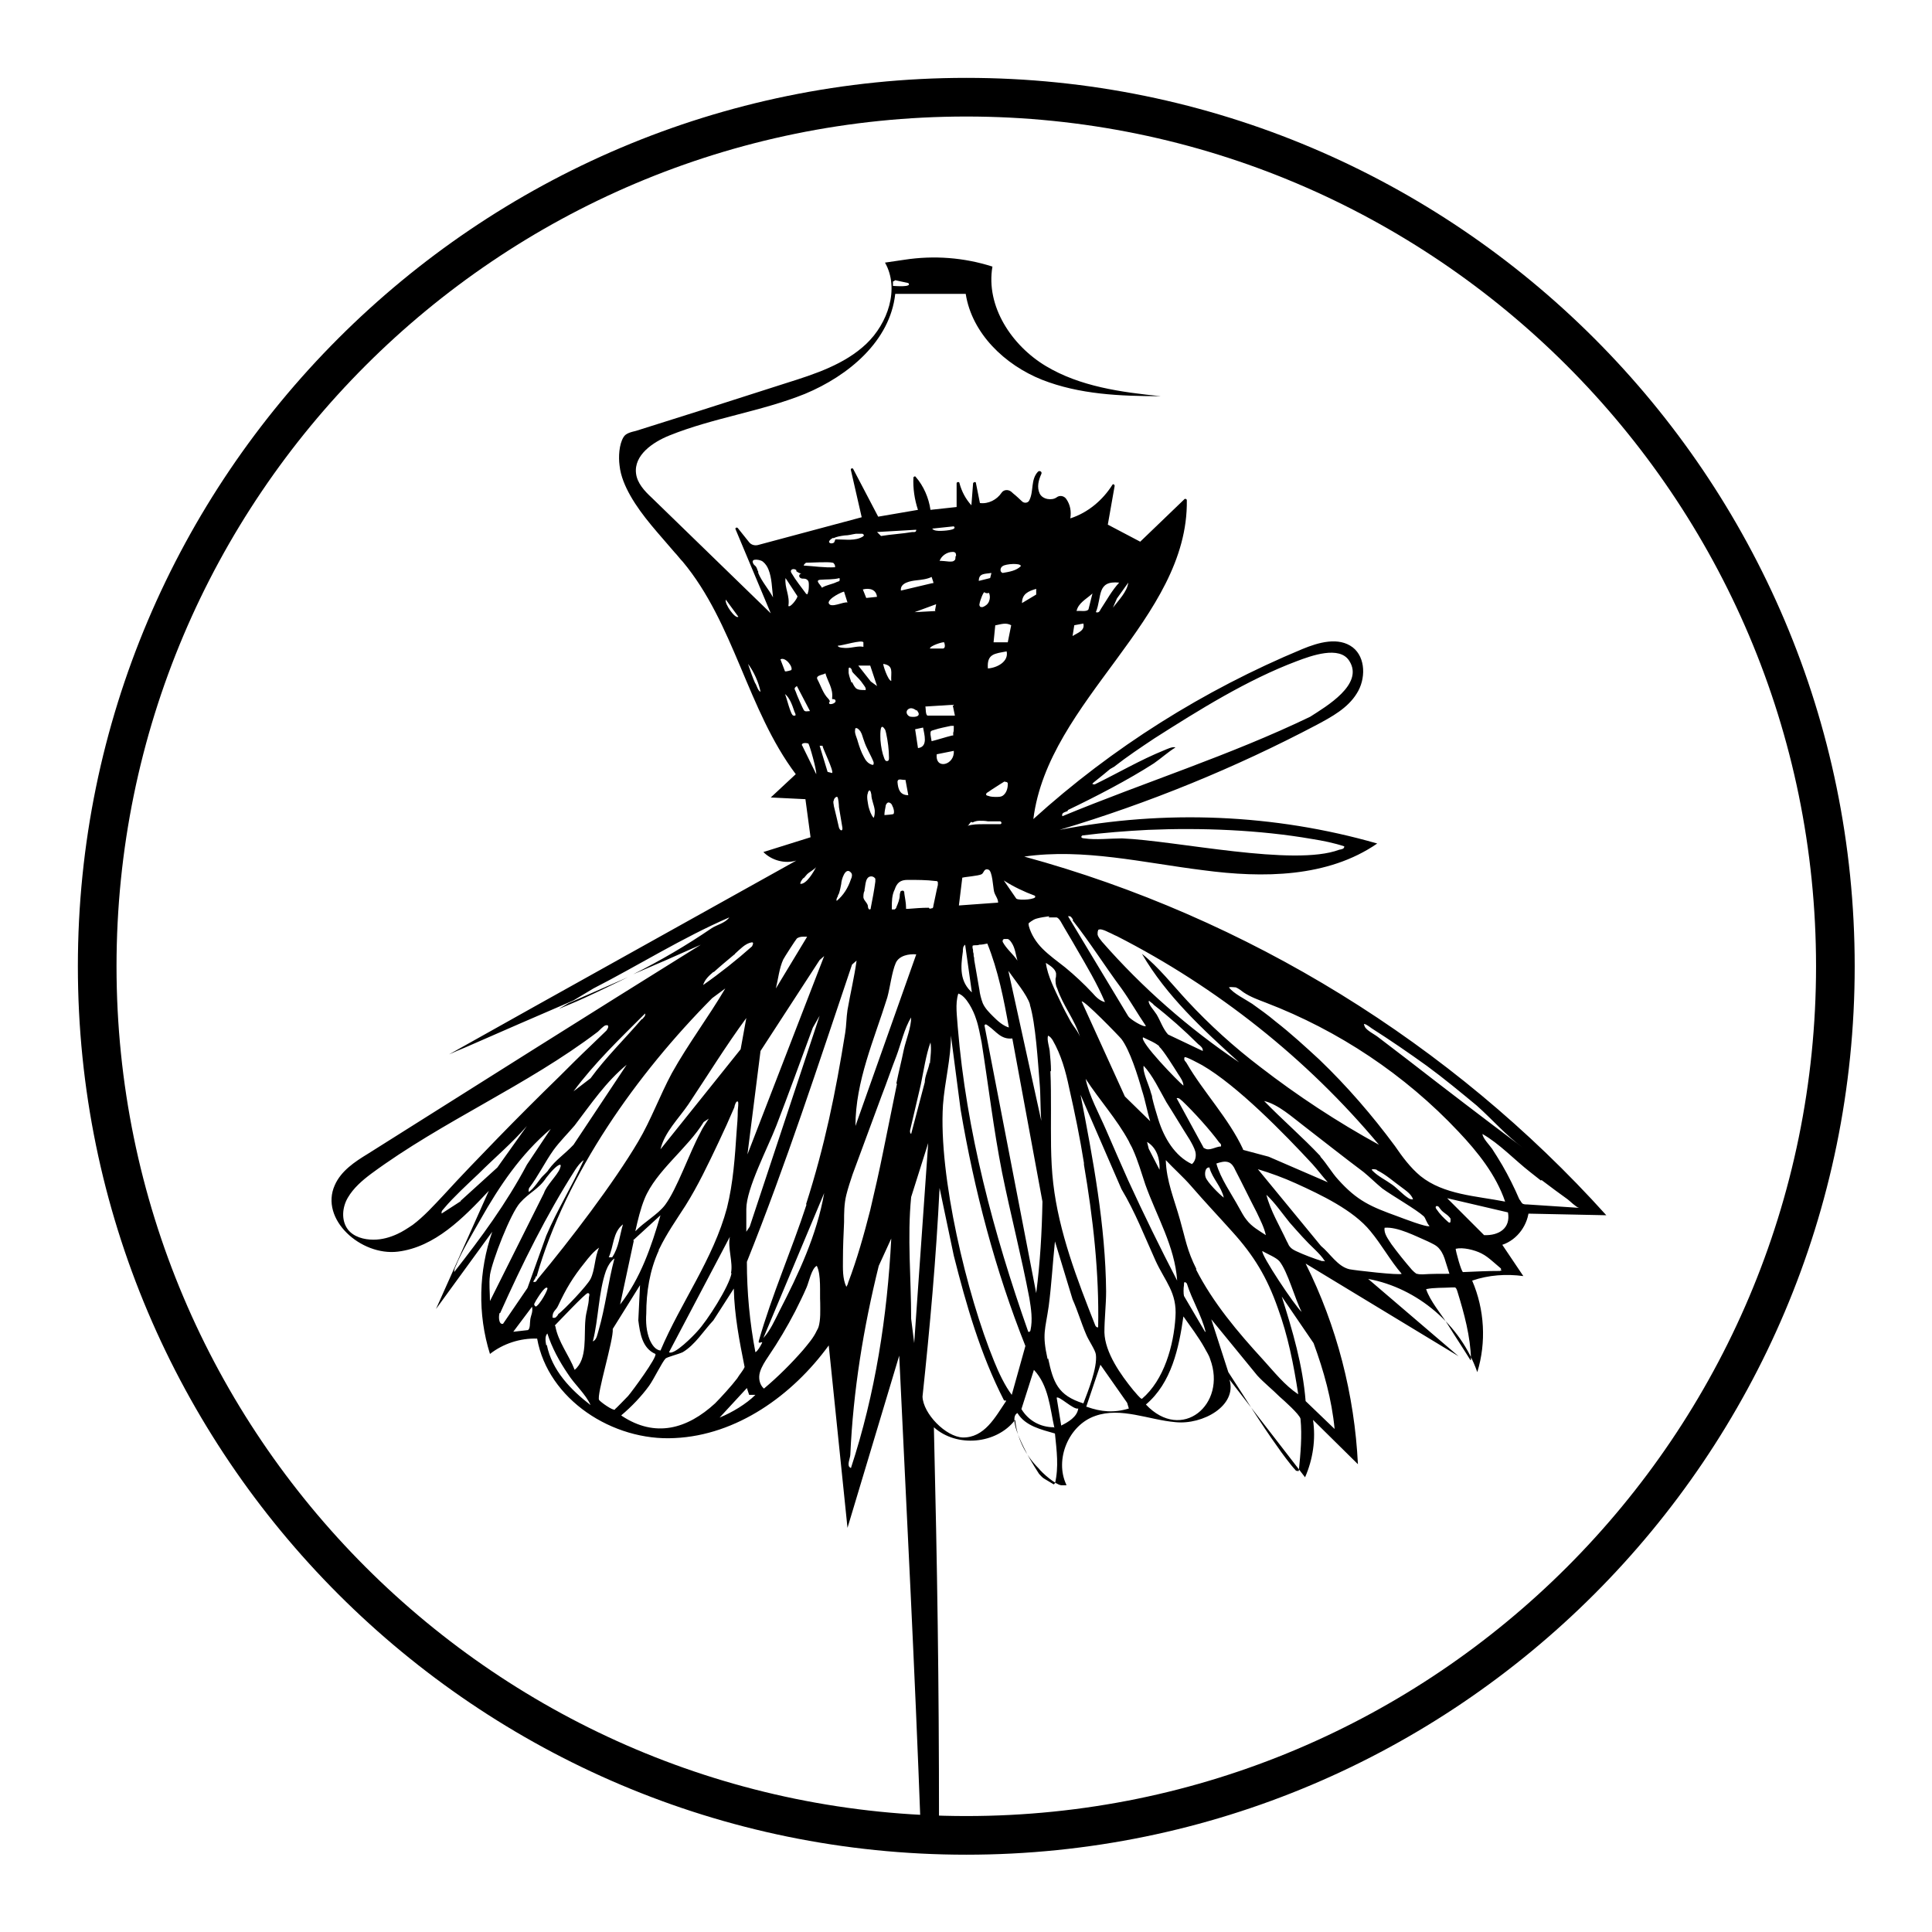 <svg viewBox="0 0 339.9 339.9" version="1.1" xmlns="http://www.w3.org/2000/svg" id="Layer_1">
  
  <g>
    <path d="M98.3,177.5c1.7-.7,3.4-1.4,5.1-2.2,2.4-1.1,4.8-2.3,7.1-3.4l-10.5,4.6-1.7,1Z"></path>
    <path d="M268.1,213.5l14.5.3c-27.2-30.2-63.2-52.4-102.4-63.1,10.4-1.5,21,1.1,31.5,2.4,10.5,1.4,21.9,1.3,30.6-4.7-18.1-5.2-37.4-6-55.9-2.4,15.7-4.7,30.9-10.9,45.3-18.5,2.6-1.4,5.4-2.9,7-5.5,1.6-2.5,1.6-6.3-.7-8.1-2.5-1.9-6-.9-8.9.3-17.3,7.2-33.4,17.3-47.3,29.9,2.6-20.9,27.3-35.2,27-56.1,0-.2-.3-.3-.4-.2l-7.8,7.5c-2.9-1.5-2.8-1.5-5.7-3l1.2-6.8c0-.3-.3-.4-.4-.2-1.7,2.7-4.3,4.9-7.4,5.9.2-1.2,0-2.4-.7-3.4-.4-.6-1.2-.7-1.7-.3-.8.6-2.5.4-3-.7-.5-1.1-.2-2.3.3-3.4.2-.4-.3-.7-.6-.4-1.3,1.4-.7,3.4-1.5,5-.2.5-.9.6-1.3.2-.5-.5-1.1-1-1.2-1.1,0,0-.4-.3-.7-.6-.5-.4-1.3-.4-1.7.2-.8,1.2-2.3,2-3.8,1.8l-.7-3.5c0-.3-.4-.2-.5,0l-.3,3.9c-1-1.1-1.7-2.4-2.1-3.9,0-.3-.5-.2-.5,0v4.2s-4.6.5-4.6.5c-.3-2.1-1.2-4.2-2.6-5.8-.1-.2-.4,0-.4.1-.1,1.9.2,3.9.8,5.7l-7,1.2-4.4-8.4c-.1-.2-.5-.1-.4.2l1.9,8.3-18.3,4.9c-.5.1-1.1,0-1.5-.5l-2-2.5c-.2-.2-.5,0-.4.2l6.2,14.8c-7-6.8-13.9-13.5-20.9-20.3-1.3-1.2-2.6-2.6-2.8-4.3-.4-3.2,2.9-5.5,5.9-6.7,7.7-3.1,16.1-4.2,23.8-7.3,7.7-3.2,15-9.3,15.9-17.6h12.4c1.1,7,6.9,12.5,13.4,15.1,6.6,2.6,13.8,2.9,20.9,2.9-7-.7-14.2-1.7-20.2-5.3-6-3.6-10.6-10.5-9.4-17.5-5-1.6-10.3-2-15.5-1.2l-3.4.5c2.6,4.6.5,10.7-3.3,14.3-3.8,3.6-9,5.3-14.1,6.9-5,1.6-10,3.2-15,4.8-2.5.8-5.1,1.6-7.6,2.4l-3.8,1.2c-.8.2-1.8.4-2.2,1.1-.8,1.3-.9,3.5-.7,5,.2,1.9,1,3.7,1.9,5.3,2.1,3.7,5.1,6.8,7.8,10,.5.5.9,1.1,1.4,1.6,9.1,10.9,11.4,26.1,19.9,37.4l-4.4,4.1,6.1.3c.5,3.8.4,2.9.9,6.7l-8.3,2.6c1.5,1.5,3.8,2.1,5.8,1.5-20.4,11.4-40.8,22.7-61.1,34.1.9-.4,1.8-.8,2.8-1.2,6.4-2.8,12.8-5.6,19.1-8.3l3.5-2.1c8-4.1,15.6-8.9,23.9-12.5-.7,1-2.2,1.3-3.1,1.9-4.4,3-9,5.7-13.8,8.1,4-1.7,7.9-3.4,11.9-5.2-19.6,12.2-39.1,24.5-58.6,36.8-2.3,1.4-4.7,3-5.8,5.5-2.7,6,4.6,12.5,11.1,11.7,6.5-.8,11.5-5.9,16-10.7l-9.3,20.8,9.9-13.6c-2.4,6.9-2.6,14.5-.4,21.5,2.3-1.8,5.3-2.8,8.3-2.7,1.9,10.7,13.3,18.1,24.2,17.5,10.9-.5,20.7-7.5,27.1-16.3l3.3,32.1,9.1-30.3c1.4,29.7,2.7,54,3.8,83.7l3.2-1.5c0-25.2-.3-44.4-.9-69.6,4,3.6,11,3,14.3-1.3.3,3.2,1.8,6.2,4.1,8.5,0,0,0,0,0,0,.7.9,3,2.9,4,3,.4,0,.7,0,.9,0,0,0,0,0,0-.1-2.1-4.4.4-10.5,5.1-12.1,4.5-1.6,9.4.7,14.1,1.1,4.8.5,10.9-2.9,9.5-7.5l13.3,17.2c1.4-3.2,1.9-6.7,1.4-10.1l7.9,7.8c-.6-12.2-3.7-24.3-9.2-35.3l26.9,16.3-15.9-13.6c8.7,1.6,16.3,8.1,19.2,16.4,1.6-5.2,1.3-11-.9-16.1,2.9-1,6-1.2,9-.8l-3.7-5.5c2.7-.9,4.6-3.6,4.7-6.4ZM190.3,147c3.9-.5,7.8-.8,11.7-1,9.3-.4,19.6,0,28.8,1.6,1.9.3,3.9.7,5.7,1.3,0,.5-.5.5-.9.6-8,3-28.6-1.6-38.2-2-2.1,0-4.6.3-6.6,0-.4,0-.8-.2-.4-.5ZM187.9,142.5c4.8-2.3,10.6-5.3,15.1-8.2,1.3-.9,2.5-2,3.8-2.8-.5-.2-1.5.3-2,.5-4.2,1.7-8.1,4-12.2,6-.8,0-.2-.3,0-.5.4-.3,2.6-2.1,2.7-2.2l.7-.4c2.3-1.8,4.7-3.4,7.1-5,7.7-4.9,16.3-10.3,25.1-13.6,2.4-.9,7.5-2.8,9.2,0,2.6,4.1-4.1,8-6.9,9.8-14.1,6.8-29.1,11.5-43.6,17.5-.2-.6.4-.7.9-.9ZM195.8,106.9l.7-1.6,2-2.8c-.2,1.6-1.7,3.1-2.7,4.4ZM196.9,102.5c-1.3,1.4-2.2,3.1-3.2,4.6-.2.3-.3.8-.9.6,1.1-2.7.1-5.6,4.1-5.2ZM192.2,104.4l-.7,2.8c-.3.5-1.5.2-2.1.3.3-1.4,1.7-2.1,2.7-3ZM189,110l1.6-.3c.3,1.3-1,1.6-1.9,2.2l.3-1.9ZM157.2,49.5l.3-.2,2.3.5c.8.8-2.5.5-2.7.5v-.8ZM127.7,105.5l2.2,3c-.5.5-2.5-2.3-2.2-3ZM132.9,120.3c-.5-1.1-.9-2.3-1.3-3.5,1,1.3,1.9,3.3,2.2,4.9-.4-.1-.7-1.1-.9-1.5ZM271.2,207.6c.8.6,1.6,1.2,2.4,1.8.7.5,1.5,1.1,2.2,1.6.4.3,1.5,1.4,2,1.5-3-.2-6.1-.4-9.1-.6-.3,0-.7,0-.9-.2-.2-.2-.3-.5-.5-.7-.9-2.1-1.9-4.1-3-6-.6-1-1.2-2-1.8-2.9-.5-.7-1.6-1.8-1.7-2.6,3,1.7,5.7,4.6,8.4,6.7.6.5,1.3,1,1.9,1.5ZM239.9,180.2c.2-.2,1,.4,1.4.7,3.3,2.1,6.5,4.3,9.7,6.6,3,2.2,5.9,4.6,8.8,7,2.7,2.4,5.2,5.3,8.1,7.4-6.8-5.1-13.6-10.3-20.3-15.5-1.7-1.3-3.4-2.6-5.1-3.9-.6-.5-2.1-1.2-2.4-1.9-.1-.3-.2-.4-.1-.5ZM217.4,173.7c.5.2,1,.6,1.4.9,1.2.8,2.6,1.3,3.9,1.8,12.8,4.9,24.5,12.7,33.9,22.7,3.4,3.6,6.6,7.6,8.2,12.3-5.1-1-10.8-1.2-14.9-4.5-1.8-1.5-3.2-3.4-4.5-5.3-4-5.4-8.4-10.5-13.3-15.2-2.5-2.3-5-4.6-7.7-6.7-1.3-1.1-2.7-2.1-4.1-3.1-1.2-.8-3.3-1.8-4.1-2.9.4-.1.8,0,1.1,0ZM254.4,213.6c.3.2.6.5.8.8,0,0,0,.1,0,.2,0,.2,0,.4-.1.5-.1,0-.2,0-.3-.1-.8-.7-1.5-1.4-2.1-2.3-.3-.4,0-.7.4-.4.1.1.2.3.3.4.3.4.6.6,1,.9ZM210.5,223.3c-1.7-3.4-1.9-5.2-2.9-8.7-1-3.6-2.4-6.8-2.5-10.5,1.4,1.5,3.1,3,4.4,4.5,2.6,3,4.7,5.2,7.3,8.1,3.8,4.2,6.1,8,8,13.4,1.8,4.9,2.8,10,3.6,15.2-2.4-1.6-4.2-3.9-6.2-6.1-4.4-4.8-8.8-10-11.8-15.9ZM212,234.3l-3.7-6.3c-.1-.4-.1-1.4,0-1.9,0-.4,0-.8.5-.3.9,2.9,2.6,5.6,3.3,8.5ZM203.9,184.1c.8.7,2.7,3.8,3.4,4.9.4.6.9,1.3.9,2-.9-.7-7.8-7.8-7.1-8.5,1,.5,2.1.9,2.9,1.6ZM202.2,176.1c.3.3.6.4.8.7,2.7,2.1,5.4,4.5,7.8,6.9.4.3.9.7.8,1.2l-6.1-2.9c-.9-1-1.3-2.3-2-3.5-.5-.8-1.5-1.8-1.4-2.4ZM211.8,202l-4.8-8.8c.5-.1.7.3,1,.5,2,1.9,4.9,5.1,6.5,7.3.2.2.4.3.3.7-.9,0-2.1.9-2.9.3ZM212.8,205.5c.5,1.8,2.1,3.3,2.5,5.2-.8-.6-2.9-2.7-3.2-3.6-.2-.6-.1-1.8.7-1.7ZM203.8,197c-.4-1.3-.8-2.6-1.1-3.9,0-.3-.1-.5-.2-.8-.3-1.3-1.5-3.6-1.3-4.8,1.6,1.7,2.8,4.3,4,6.4,1.4,2.2,2.7,4.4,4.1,6.6.4.7.8,1.4,1,2.1.2.8,0,1.7-.6,2.2-3-1.4-4.9-4.6-5.9-7.8ZM204,205.8l-1.9-3.7-.3-1.2c1.7,1,2.3,3,2.2,4.9ZM202.4,197.3l-4.5-4.4-7.6-16.7c.3-.4,6.6,6.1,7,6.6,1.5,2,2.9,6.5,3.6,9,.6,1.8.9,3.7,1.5,5.6ZM198.6,200.8c.2.5.5.9.7,1.4.9,2,1.5,4.1,2.2,6.2,2,5.6,5.2,10.9,5.6,16.9-3-5.8-5.9-11.7-8.6-17.6-1.3-2.9-2.6-5.9-3.9-8.9-1.2-2.8-3-6-3.6-9,2.4,3.7,5.5,7.1,7.6,11ZM219.3,214.6c-.5-.6-.9-1.4-1.3-2.1-1.3-2.4-3.3-5.2-4-7.8.6-.2,1.5-.5,2.2-.2.5.2.9.8,1.1,1.3,1.3,2.5,2.5,5,3.8,7.5.6,1.3,1.3,2.6,1.6,4-1.2-.8-2.5-1.5-3.4-2.7ZM218.7,202.2c-2.5-5.4-7-10.1-9.9-15.1-.2-.4-.6-.5-.4-1.1.2-.2,2.7,1.2,3.1,1.4,6.2,3.6,14.4,12,19.4,17.4.9,1,1.8,2.2,2.7,3.2l-10.4-4.5-4.5-1.2ZM232.3,203.4c-3.2-3.4-6.7-6.4-9.9-9.7,2.5.6,4.9,2.8,7,4.4,3.5,2.7,6.9,5.4,10.5,8.1,1.1.9,2.2,2,3.3,2.9,1.8,1.3,6,3.7,7.3,4.9.3.3.5,1.2,1,1.7-.4.3-4.8-1.4-5.6-1.7-4.7-1.7-7.1-2.7-10.5-6.5-1.1-1.2-2-2.8-3.1-4ZM241.5,205.7c.2,0,.7,0,.8.2,1.6.8,2.9,2,4.3,3,.8.6,1.7,1.2,2,2.1-.3,0-.5,0-.8-.2-1.1-.7-1.9-1.7-2.9-2.4-1.1-.8-2.4-1.4-3.4-2.4-.2-.2-.2-.3,0-.3ZM193.2,163.6c0,0,.2-.1.3-.1.5,0,1.1.3,1.5.5.5.2,1,.5,1.5.7,17.6,9,33.4,21.5,46.1,36.7-7.3-4-14.3-8.6-20.9-13.7-4.6-3.5-8.9-7.4-12.8-11.6-2.6-2.8-5-5.9-8-8.3,4.3,7.4,10.7,13.3,17.1,19.1-8.9-6-17-13.1-24.1-21.2-.3-.4-.7-.8-.8-1.3,0-.2,0-.6.1-.7ZM188.7,161.9c3,3.8,5.7,8.1,8.6,12,1.5,2.1,2.8,4.4,4.3,6.6-.4.3-2.8-1.2-3.1-1.7l-10.6-17.6c.6-.1.6.3.9.6ZM184.5,161.4c.2,0,.4,0,.7,0,0,0,0,0,0,0,.2,0,.5,0,.7,0,.3.1.5.4.7.7.9,1.6,1.9,3.2,2.8,4.8,1.8,3.1,3.6,6.1,5,9.4-.9-.2-1.6-.9-2.2-1.6-1.5-1.6-3.1-3.1-4.8-4.5-1.4-1.1-2.8-2.1-4-3.3-1.1-1.1-2-2.5-2.4-4,0-.2-.1-.3,0-.5.1-.1.3-.2.4-.3.3-.2.6-.4,1-.5.7-.2,1.5-.3,2.2-.4ZM184.9,188.4c0-1.1-.1-2.2-.2-3.2,0-.8-.6-2.3-.3-3,.4.2.6.5.8.8,1.5,2.6,2.3,5.5,2.9,8.4,1,4.4,1.9,8.8,2.6,13.2,0,.1,0,.2,0,.3,1.6,9.4,2.7,19,2.5,28.6-.2.1-.4-.1-.5-.3-3.2-8.1-6.4-16.4-7.4-25-.5-4.3-.4-8.6-.4-13,0-2.2,0-4.5-.1-6.7ZM188.3,179.6c-.6-1.1-1.2-2.2-1.7-3.3-1-2.1-2.3-4.6-2.6-6.9.6.4,1.7,1,1.8,1.9,0,.3,0,.6-.1.9,0,.6,0,1.1.3,1.7,1,3,3.1,5.5,4,8.5-.2-.6-.7-1.3-1.2-2-.2-.3-.4-.6-.5-.8ZM182.3,227.5l-9.1-47.1c.2-.4.5,0,.7.1,1.4,1,2.2,2.4,4.2,2.2l5.3,28.7c-.1,5.4-.4,10.7-1.1,16.1ZM185.4,251.1c-2.4,0-4.5-1.2-5.7-3.2l2.2-6.9c2.6,2.8,2.8,6.6,3.6,10.2ZM174,105.8c-.2.5-.6.8-1.1,1,0,0-.2,0-.3,0-.2,0-.3-.3-.3-.4,0-.1.1-.6.3-1.1.2-.6.5-1.2.6-1.1.2.2.6.2.8.1.2.5.2,1,0,1.5ZM177.1,114.6c.4,1.8-1.7,2.9-3.3,3-.2-2.6,1.2-2.6,3.3-3ZM173.6,139.5c0,0,.5-.3.9-.6.9-.6,2.2-1.4,2.2-1.4.2.1.5,0,.6.3,0,0,0,.1,0,.2,0,.8-.3,1.6-.9,2-.3.2-.7.2-1.1.2-.5,0-1,0-1.5-.2-.2,0-.4-.2-.3-.3,0,0,0-.2.2-.2ZM176.7,165.2s0,0,0,0c.2,0,.4,0,.6,0,.3.1.5.4.7.7.6.9.7,2.1,1,3.1-.8-1.2-1.9-2-2.6-3.3,0,0,0-.1,0-.2,0-.2.2-.3.3-.3ZM181.2,176.8c1,3.3,1.4,10,1.7,13.7.2,2.2.1,4.5.3,6.7l-5.8-26.4c1.1,1.6,3.3,4.2,3.8,5.9ZM177.6,180.8c-1.1-.3-2-1.1-2.9-2-.7-.7-1.4-1.4-1.8-2.3-.3-.8-.5-1.6-.6-2.4-.3-1.7-.6-3.4-.9-5.2,0-.2,0-.4-.1-.7,0-.2,0-.5-.1-.7,0-.2,0-.5-.1-.7,0-.1,0-.3,0-.4,0,0,0,0,0,0,.1-.1.4-.1.5-.1.2,0,.5,0,.7-.1.5,0,.9-.1,1.4-.2,1.9,4.7,2.9,9.8,3.8,14.8ZM182.1,157.7c.4.5-2.7.8-3.3.4l-2.2-3.2c1.7,1.1,3.6,2,5.5,2.7ZM182.3,103.6v1s-2.5,1.5-2.5,1.5c0-1.6,1.1-2.1,2.5-2.5ZM176.4,99.6c.5-.4,3.2-.6,3.2,0-.8.8-2,1-3.2,1.2-.6-.2-.4-1,0-1.2ZM175.2,110c1-.2,1.8-.5,2.7,0l-.6,3h-2.5s.3-3,.3-3ZM174.4,100.9l-.2.8-2,.5c0-1.4,1.1-1.2,2.2-1.4ZM171.1,144.7c.4-.2.8-.3,1.2-.3.5,0,1,0,1.5.1.5,0,1.1,0,1.6,0,.2,0,.4,0,.6,0,0,0,0,0,0,0,.2.1.3.4,0,.5,0,0-.1,0-.2,0-.9,0-1.8,0-2.7,0-1,0-2,0-2.9.3.3-.1.4-.6.7-.7ZM169.4,154.4c.1-.1,2.8-.3,3.3-.6.4-.2.4-1.1,1.2-.8.7.2.8,3.1,1,3.9.2.7.7,1.2.7,1.9l-6.9.5.6-4.9ZM171.1,174.7c-2.3-2-2.1-4.5-1.7-7.3,0-.5,0-.9.4-1.2l1.2,8.5ZM168.6,174.8s0,0,0,0c1.4.4,2.7,3.1,3.1,4.4.5,1.4.7,2.8,1,4.2,1.2,7.6,2.1,15.3,3.6,22.9,1.5,7.4,3.4,14.7,4.8,22.1.3,1.8.6,3.8.2,5.6,0,.2-.2.4-.4.3-6.1-17.3-10.9-35.3-12.4-53.6-.1-1.8-.5-4.1.1-5.9ZM168.1,97.9c0,.3,0,.6-.2.7-.2.2-.4.2-.9.2-.1,0-1.7-.2-1.7-.1.3-.9,1.3-1.6,2.3-1.6.1,0,.3,0,.4.1.2.1.2.4.2.6ZM146,123.5c0-.2-.1-.4-.3-.6-.9-.9-1.3-2.3-1.9-3.4-.4-.8,1.5-.8,1.4-1.1.4,1.5,1.4,2.7,1.2,4.4,0,0,0,.1,0,.2,0,0,.1,0,.2,0,.2,0,.4.1.4.3.1.5-1.4.9-1.1.2ZM146.4,136l-.8-.2-1.4-4.6h.5c.1.6,2,4.4,1.7,4.8ZM153.4,154.2c.2,0,.5.2.6.4,0,.2,0,.3,0,.5-.2,1.5-.5,3.1-.8,4.6,0,.1,0,.3-.2.3-.2,0-.3-.3-.3-.5,0-.6-.7-1-.8-1.6,0-.4,0-.8.2-1.2,0,0,0-.1,0-.2.2-.8.1-2.5,1.4-2.3ZM152.7,139.4c.3-.7.5-.2.6.4,0,.9.5,1.8.6,2.8,0,.4,0,.9-.2,1.3,0,0,0,0,0,0-.5-.6-.7-1.3-.9-2-.1-.6-.4-1.8-.1-2.4ZM153.2,119.9l-2.2-2.8h2.1s1.2,3.6,1.2,3.6l-1.1-.8ZM149,114c-.3,0-1.6,0-1.6-.4.8,0,4.2-1.1,4.5-.6v.8c-.9-.2-2,.2-3,.2ZM145.8,106.2c-.3-.9,2.6-2.2,2.7-2.1l.6,1.9c-.7-.2-3,1.1-3.3.1ZM147.2,102.4c-.8.4-1.8.5-2.6,1-.2-.5-1.3-1.3-.3-1.4,1.1-.1,2.3,0,3.4-.3.1.7-.1.5-.5.7ZM146.7,140.8c0-.3.4-.7.6-.6,0,0,0,0,0,0,.2.1.3,1.5.3,1.8.2,1.2.4,2.4.6,3.6.1.7-.4.6-.6,0-.3-1.3-.6-2.6-.9-3.8,0-.3-.2-.7,0-1ZM147.4,157.7c0-.2.1-.3.2-.5.2-.6.3-1.2.4-1.7,0-.6.7-3.1,1.7-2,.3.3.2.8,0,1.2-.5,1.5-1.3,2.8-2.5,3.8-.1-.2,0-.5.2-.8ZM149.8,120.1c-.2-.6-.4-1.1-.5-1.7,0,0,0-.4,0-.7,0-.2.1-.4.4-.1.1.1.2.3.2.5.1.2.3.4.5.6.5.5,1,1,1.4,1.6.2.3.4.5.5.8,0,.1,0,.2,0,.3,0,0-.1,0-.2,0-.5,0-1.1,0-1.5-.3-.3-.3-.5-.7-.7-1.1ZM150.4,128.3c.2-.5.7,0,1,.4,0,0,0,.1.1.2.2.4.3.9.5,1.4.4,1.3,1.2,2.5,1.7,3.8,0,0,0,.2,0,.3,0,.2-.3.2-.4.1-.6-.2-1-.7-1.3-1.3-.5-.9-.8-1.8-1.1-2.8-.1-.5-.7-1.6-.4-2.1ZM156.1,175.5c.5-1.8.8-4.5,1.5-6.1.6-1.3,2.3-1.6,3.6-1.5l-10.7,30.2c0-7.9,3.3-15.2,5.6-22.6ZM156.8,119.8c-.6-.1-1.5-2.9-1.4-3,1.9.3,1.3,1.5,1.4,3ZM157,141.8c.2.3.4,1.1.2,1.4,0,0,0,0,0,0-.1.1-1.6.2-1.6.2,0-.5.1-1,.2-1.5,0-.3.2-.6.4-.7.3-.1.7.2.8.6ZM155.6,128.2s0,0,0,0c.2.2.2.5.3.8.3,1.4.5,2.9.5,4.3,0,.3,0,.6-.4.6-.2,0-.3-.2-.4-.4-.4-1-.6-2.1-.7-3.3,0-.4-.2-3.3.7-2ZM163.4,159.7c-1.2,0-2.5.1-3.7.2-.1,0-.2,0-.3,0,0,0,0-.2,0-.3,0-.8-.2-1.6-.3-2.4,0-.2,0-.4-.2-.5-.2,0-.4,0-.5.2,0,.2-.1.3-.1.5,0,.8-.3,1.5-.6,2.2,0,.2-.2.3-.3.4-.1,0-.4,0-.5,0,0,0,0-.2,0-.3,0-1.1,0-2.2.5-3.2.4-1.2,1-1.7,2.3-1.7,1.6,0,3.3,0,4.9.2.2,0,.3,0,.4.2,0,.1,0,.3,0,.5-.3,1.2-.5,2.4-.8,3.7,0,.1,0,.3-.2.4,0,0,0,0,0,0-.1,0-.3,0-.4.1ZM163.5,187c0,0,0,.1,0,.2-.2,1-.8,2.2-.8,3.2l-2.4,9.1c-.3-.2-.2-.7-.1-1,.6-2.6,1.2-5.1,1.8-7.7.5-2.4.9-5.2,1.7-7.4.2,1.2,0,2.5-.1,3.7ZM164.6,107.5l-3.7.2,3.8-1.4-.2,1.1ZM166.1,113c0,0,.4,1-.2,1.1h-2.3c0-.5,2.3-1.2,2.5-1.1ZM161.5,131.6l-.5-3.3,1.4-.3c.2,1.2.9,3.3-.8,3.6ZM161.3,124.9c0,0,0,.1.1.2.7.9-.3,1.1-1.1,1-.4,0-.8-.4-.8-.8,0-.4.4-.7.8-.7.3,0,.7.2.9.4ZM159.8,139.9c-1.5,0-1.8-1.1-1.9-2.3,0-.8.9-.3,1.4-.4l.5,2.7ZM164.8,132.7l3-.6c.2,2.5-3.3,3.4-3,.6ZM167.7,129.4s0,0,0,0c0,0-.1,0-.2,0-1.2.3-2.4.7-3.6,1,0,0-.2-1.1-.2-1.2,0-.6,0-.6.7-.8.9-.3,2-.5,2.9-.7.2,0,.4,0,.5,0,0,.1,0,.3,0,.4,0,.3,0,.6-.1.8,0,0,0,.1,0,.2ZM163.2,125.9c-.4-.1-.3-1.3-.4-1.6l4.8-.3.4,1.9h-4.8ZM167.8,92.6c.8.7-2.1.8-2.3.8-.5,0-1.2,0-1.5-.4l3.8-.4ZM163.9,101.5c.1.3.2.6.3.9,0,0,0,.1,0,.2,0,0-.1,0-.2,0-1.8.4-3.7.9-5.5,1.3-.2-1.4,1.8-1.7,2.7-1.8.9-.1,1.9-.2,2.7-.6ZM161.2,93.2c0,.5-.4.4-.7.4-1.7.3-3.7.4-5.5.7l-.7-.7,6.9-.4ZM154.3,105l-1.9.2-.6-1.5c1.2-.3,2.4,0,2.5,1.4ZM146.6,94.7s0,0,0,0c.6-.3,1.3-.4,2-.5.7,0,1.3-.2,2-.3.4,0,.7,0,1.1,0,.1,0,.3.2.3.3,0,0-.1.1-.2.2-1.3.8-3,.5-4.5.5,0,0-.2,0-.3,0-.1,0-.1.3-.2.4,0,.2-.3.3-.6.3-.8-.2,0-.8.4-1ZM141.8,99c1,0,3.9-.2,4.7,0,.2,0,.5.5.4.8-1.9.1-3.7-.2-5.5-.3,0-.2.4-.5.4-.5ZM140.1,100.5c.3.2.6.4.9.4-.2,0-.4.2-.4.4,0,.3.3.5.6.5s.6,0,.8.2c.3.2.3.6.3.9,0,.5,0,1-.2,1.5,0,0,0,.1,0,.1-.1.1-.3,0-.4-.2-.8-1.1-1.7-2.2-2.4-3.4-.5-.7.3-1,.8-.6ZM140.3,104.9c0,.4-1.3,2.1-1.6,1.7.3-1.8-.7-3.2-.5-4.9l2.1,3.2ZM133.4,100.7c0-.1,0-.2-.1-.3-.1-.3-.2-.7-.5-.9-.1-.1-.3-.3-.3-.4-.5-1,1.4-.6,1.7-.3.5.4.8.9,1,1.4.6,1.5.6,3.2.8,4.9-.8-1.5-2-2.8-2.6-4.3ZM137.3,116c.9-.5,2.3,1.4,1.9,1.9,0,0-.9.3-1.1.2l-.8-2.1ZM139.6,125.9c-.5,0-1.2-3.2-1.5-3.8.8.6,1.3,2,1.6,2.9,0,.2.6,1,0,.9ZM140,121.7c-.2-.5-.4-.6.2-1l2.3,4.4c-.4,0-.9.2-1.1-.2-.1-.1-1.3-2.8-1.4-3.2ZM141.1,131.2c-.2-.6.8-.5,1.1-.4.2.1,1.5,4.7,1.4,5.4l-2.5-5.1ZM141.4,154.5c.2-.2.4-.5.6-.7.4-.4,1.4-.9,1.6-1.3-.4.8-1.7,3.1-2.8,3,0-.4.3-.7.5-1ZM137.8,168.8c.2-.4,2.2-3.5,2.4-3.7.6-.4,1.2-.3,1.8-.3l-5.5,9.1c.4-1.6.6-3.6,1.3-5.1ZM144.2,168.9l.8-.7-13.5,34.9,2.3-18.2,10.4-16ZM144.2,178.7l-12.3,37.1-.6.9v-4c0-3.6,3.8-10.8,5.3-14.7,2.2-5.7,4.3-11.5,6.4-17.2l1.2-2.1ZM125.6,171c1.1-1,2.3-2,3.5-3,0,0,.2-.1.2-.2.9-.8,1.8-1.8,2.9-2,0,0,.2,0,.2,0,.2.1,0,.5-.1.7-2.7,2.4-5.6,4.7-8.6,6.8.3-1,1.1-1.7,1.8-2.3ZM128.7,224c-.4,2.3-4.3,8.4-6,10.2-.6.7-4.1,4.3-5,3.7l10.7-20.3c-.4,2,.6,4.5.2,6.4ZM127.9,212.5c-2.4,9-8.1,16.6-11.7,25.1-.9-.1-1.5-1-1.9-1.9-.6-1.5-.7-3.1-.6-4.6,0-3.8.6-7.6,2.2-11.1,0-.1,0-.2.1-.3,1.3-2.7,3-5.1,4.6-7.6,2.2-3.5,4-7.3,5.8-11.1,1-2.1,1.9-4.1,2.8-6.2,0-.2.3-1.2.6-1,.2.1,0,1.3,0,1.6,0,1.2-.1,2.4-.2,3.6-.3,4.5-.6,9.1-1.7,13.5ZM111.4,218.2l4.8-4.4c-1.6,5.5-3.5,11.1-7.1,15.7l2.4-11.2ZM107.6,221.2h-.5c.9-2,.7-4.4,2.5-5.8-.6,2-.7,4-1.9,5.8ZM111.8,216.5c.4-1.8.9-3.9,1.6-5.6,2-4.9,7.6-8.9,10.4-13.5l.9-.6c-.5.8-1.1,1.6-1.5,2.5-1.9,3.5-4.1,9.9-6.2,12.7-1.3,1.7-3.7,3-5.2,4.6ZM116.2,202.2c.7-3,3.2-5.4,4.9-7.9,3.4-5.1,6.6-10.3,10.2-15.2l-1,5.5-14.1,17.6ZM112.9,179.3c-3,3.5-6.3,6.7-9,10.4l-3,2.3c3.7-5,8.2-9.3,12.6-13.7.1.5-.3.7-.5,1ZM110.4,187.1l-9.5,14.3c-1.7,1.8-3.1,2.6-4.4,4.4-.1.2-.3.4-.4.5-.2.2-.4.4-.7.7-.4.4-1.6,2.3-2.4,2.7,0-.3,0-.5.1-.7,1.6-2.1,2.8-4.6,4.3-6.7,1.1-1.5,2.6-3,3.7-4.3,2.9-3.8,5.5-7.7,9.3-10.8ZM72.6,215.5c-.9.6-1.8,1.2-2.7,1.6-1.3.6-2.7,1-4.2,1-1.7,0-3.5-.5-4.5-1.8-1.2-1.6-1-3.9,0-5.6,1-1.7,2.5-3,4.1-4.2,12.6-9.3,27.4-15.5,39.9-25,.3-.3,1-1,1.3-1.1.8-.2.5.5.2.9-.9.9-1.9,1.8-2.8,2.7-1.9,1.8-3.7,3.6-5.5,5.4-3.7,3.6-7.3,7.2-10.9,10.9-3.2,3.3-6.4,6.6-9.5,10-1.7,1.8-3.4,3.7-5.4,5.2ZM81.1,211.3l-3.4,2.2c-.1-.5.3-.7.5-1,1.5-1.8,4.2-4.3,6-6,2.8-2.8,5.9-5.4,8.5-8.4l-5.2,7.3-6.5,5.9ZM79.9,223.9c0-.5.1-.8.3-1.2.9-2.3,3-5.8,4.3-8.1,3.4-6,7.1-11.5,12.4-16l-4.2,6.3c-3.6,6.8-8.1,12.9-12.8,18.9ZM86.2,224.3c.4-2.5,3.6-10.8,5.3-12.7,1.6-1.8,3.3-2.4,4.6-4.4.4-.5.8-1,1.3-1.5.7-.7,1.6-1.3,1.1-.1-.4,1.1-2.4,3-2.8,4.3l-9.5,19c0-1.5-.2-3.1,0-4.5ZM88,231c3.9-8.7,8.1-17.2,13.2-25.2.4-.6.9-1.3,1.5-1.7-2,4.5-4.7,8.8-6.6,13.3l-3.3,9.2-4.3,6.3c-.8.2-.8-1.4-.6-1.9ZM93.3,232.1c-.1.7,0,1.6-.4,1.9l-2.6.3,3.3-4.4c.2.9-.2,1.5-.3,2.2ZM94.4,224.6c5.2-18.2,17.7-35.7,30.9-49l2.3-1.7c-3,5.1-6.5,9.7-9.4,14.9-2.1,3.9-3.7,8.3-5.9,12-4.3,7.3-12.1,17.5-17.6,24.1-.3.3-.3.8-.9.6.2-.4.4-.5.5-1ZM94.3,229.9c-.6-.4-.2-.6,0-1.1.2-.3,1.6-2.7,2-2.2.2.2-1.4,3.1-2.1,3.3ZM96.1,236.7c-.1-.6-.3-1.6.2-2.1.8,2.5,2.1,4.9,3.6,7.1,1.2,1.9,3.1,3.5,4,5.5-3.5-2.7-6.8-6.1-7.7-10.6ZM97.6,233.2c.7-.7,5.4-5.7,5.8-5.7.5,0,.2.6.2.8,0,1.3-.5,2.5-.6,3.8-.3,2.9.4,7-1.9,8.9-1-2.6-2.9-4.9-3.4-7.7ZM98.2,231.3c-.3.3-.4.7-1,.5,0-1.2.6-1.2,1-2.1,1.4-3,2.6-5,4.7-7.6.7-.9,1.5-1.9,2.5-2.6-.8,1.7-.7,3.9-1.5,5.5-.6,1.2-4.6,5.4-5.8,6.3ZM104.3,236c1-3.9,1-8.7,2.3-12.4.3-.8.8-1.7,1.5-2.2-1.1,4.1-1.6,8.6-2.8,12.7-.2.6-.3,1.6-1,1.9ZM108.2,248c-.4.2-2.5-1.3-2.8-1.7-.5-.8,2.6-10.7,2.4-12.5l4.8-7.7-.3,6.2c.3,2.3.7,4.9,3,5.9.4.5-4.1,6.6-4.8,7.4-.4.4-2.1,2.2-2.3,2.3ZM109.3,249c1.8-1.5,3.6-3.4,4.9-5.2.8-1.1,2.3-4.2,2.9-4.8.4-.3,2.1-.7,3-1.1,2.2-1.3,3.7-3.8,5.4-5.6l3.6-5.6c.1,4.7,1,9.3,1.9,13.8-.3.7-.9,1.3-1.3,2-.9,1.2-2.9,3.4-3.9,4.4-4.9,4.5-10.5,6.1-16.4,2.2ZM126.6,249.4l4.8-5.2.4,1.2h1.1c-1.6,1.6-4.1,3.1-6.3,4ZM144,233.4c0,.2-.2.5-.3.7-.6,1.3-1.5,2.3-2.4,3.4-2.1,2.4-4.4,4.7-6.9,6.8-.8-.7-1-1.9-.7-2.9.3-1,.9-1.9,1.5-2.8,1.7-2.5,3.3-5.2,4.7-7.9.7-1.4,1.4-2.8,2-4.2.4-.9.9-3.4,1.8-3.8.8,1.6.5,4.7.6,6.5,0,1.4.1,2.9-.3,4.3ZM137.1,230.7c-.8,1.6-1.6,3.4-2.8,4.7l10.7-25.5c-1.3,7.4-4.5,14.2-7.9,20.8ZM141.9,211.9c-2.6,8-6.1,15.9-8.4,24-.2.8.9-.2.5.5-.2.4-.7,1.3-1.1,1.5-1-5.2-1.5-10.6-1.5-15.9,6.9-17.2,12.6-34.8,18.5-52.3l.8-.7c-.4,2.9-1.1,5.8-1.6,8.7-.2,1.3-.2,2.8-.4,4-1.7,10.6-3.6,19.9-6.9,30.2ZM149.6,258.2c-.7-.3,0-1.7,0-2.3.5-11.2,2.3-22.3,5-33.2l2.2-4.8c-.7,13.7-2.8,27.3-7.1,40.4ZM157.8,190.7c-.8,3.9-1.6,7.9-2.4,11.8-.7,3.5-1.5,7-2.3,10.4-1.1,4.3-2.3,8.6-3.9,12.8,0,.2-.2.5-.3.7-.7-1.5-.6-3.2-.6-4.8,0-2.2.1-4.4.2-6.6,0-1.6,0-3.2.4-4.8.3-1.2.7-2.4,1.1-3.6,1.7-4.6,3.4-9.2,5.1-13.8.9-2.3,1.7-4.7,2.6-7,.8-2.1,1.4-4.9,2.6-6.8,0,1.8-.9,3.9-1.3,5.7-.4,2-.9,3.9-1.3,5.9ZM160.9,236.8l-.6-4.8c0-7.1-.7-14.3,0-21.4l3-9.5-2.5,35.7ZM169.4,252.9c-3-.1-7-4.2-7.1-7.2,1.3-12.2,2.4-24.4,3-36.7l2.5,11.9c2.2,8.7,4.7,17.4,8.8,25.4,0,.2.5,0,.4.2-1.9,2.8-3.8,6.5-7.7,6.4ZM174.9,239.5c-4.8-11.7-9.8-32.6-9-45.1.3-4.1,1.4-8.1,1.4-12.2l1.7,13c2.4,14.2,6.1,28.3,11.4,41.6l-2.4,8.6c-1.2-1.6-2.3-3.9-3.1-5.9ZM185.5,261c0,.1-.1.2-.2.1-.5-.3-1-.6-1.5-.9-.4-.2-.7-.6-1-.9-1.1-1.7-2.2-3.6-2.4-4.1-.6-1.2-3-5.8-1.4-6.6,1.4,2.3,4.2,2.9,6.6,3.6.3,3,.7,5.9,0,8.8ZM186.7,250.8l-.8-4.9c.4-.4,3,2.2,3.8,1.9-.2,1.5-1.8,2.4-3,3ZM184.3,239.1c-1-4.5-.4-5.1.2-9.3.5-3.8.7-7.6,1.1-11.4l3.1,10.2c.9,2,1.5,4.1,2.4,6.2.4,1,1.6,2.7,1.7,3.5.3,2.3-1.4,6.5-2.2,8.6-4.5-1.4-5.3-3.7-6.2-7.9ZM191.1,247.5l2.5-7.4,4.7,6.7.3,1c-2.6.8-4.9.6-7.4-.3ZM199.4,244.6c-2.2-2.7-5-6.6-5.1-10.2,0-2.3.3-4.9.3-7.2-.1-11.5-2.3-23.3-4.5-34.6l7.2,16.6c2.4,4,4.1,8.4,6,12.6,1.7,3.7,3.8,5.6,3.5,9.9-.3,5-2,11.1-5.9,14.4-.3,0-1.2-1.2-1.5-1.5ZM201.6,247.1c4.5-3.8,5.8-9.9,6.6-15.5,1.2,1.7,2.7,3.7,3.7,5.5.3.6.8,1.3,1,2,3,8-5,14.7-11.3,8ZM228.5,258.8c-.4,0-.5,0-.7-.3-.6-.6-2.4-3-3-3.9-3.1-4.3-5.8-8.8-8.7-13.2l-3-9.3,8.1,9.9c1.2,1.3,2.6,2.4,3.9,3.7.8.7,3.5,3.1,3.7,3.9.3,3.1,0,6.1-.3,9.2ZM234.8,251.4l-5.1-4.9c-.5-6.3-2.3-12.4-4.2-18.4l5.6,8.2c1.8,4.9,3.2,9.9,3.7,15.1ZM229,230.8c-1.1-.9-7.3-10.2-6.9-10.7.8.5,2.4,1.1,3,1.8,1.5,1.9,2.7,6.6,3.9,8.9ZM232.7,221.9c-1.6-.5-3.2-1.1-4.7-1.8-.4-.2-.8-.4-1.1-.8-.2-.2-.3-.6-.5-.9-1.2-2.6-2.9-5.4-3.6-8.2,1.5,1.4,2.8,3.3,4.1,4.9,1.5,1.7,2.9,3.3,4.5,4.8.6.6,1.2,1.2,1.7,2-.1,0-.2,0-.4-.1ZM237.4,223.3c-2.1-.5-3.4-2.8-5-4.1l-11.1-13.5c2.3.7,4.5,1.5,6.7,2.5,4.4,2,10.1,4.7,13.1,8.4,2,2.4,3.5,5.2,5.5,7.5-.4.3-8.2-.6-9.2-.8ZM249.3,224.1s0,0-.1,0c-.3-.2-.5-.4-.8-.7-1.3-1.5-2.5-3-3.6-4.5-.5-.8-1.4-1.9-1.2-2.9,2.3-.2,5.5,1.5,7.6,2.4.8.4,1.6.7,2.1,1.4.5.6.8,1.4,1,2.1.2.7.5,1.5.7,2.2-1.6,0-3.2,0-4.7.1-.3,0-.7,0-1-.1ZM258.7,239.3s0,0,0,0c-1.3-2.1-2.7-4.2-4-6.3-1.2-1.9-3.1-4.1-3.8-6.2,1.4-.3,3-.2,4.5-.3.2,0,.4,0,.6,0,.2.1.3.4.4.7,1.2,3.9,2.3,7.9,2.4,12ZM264,223.3c0,0,.1.1.2.2,0,0,0,0,0,0,0,0-.2,0-.3.1-2.2,0-4.3.1-6.5.2-.3,0-1.3-3.7-1.3-4.1,1.3-.3,3.3.2,4.5.8.8.4,1.4.9,2.1,1.5.5.4.9.8,1.4,1.2ZM261.1,217.3l-6.5-6.5,10.7,2.5c.5,2.8-1.6,4.1-4.2,4Z"></path>
  </g>
  <path d="M170,326.3c-86.2,0-156.3-70.1-156.3-156.3S83.8,13.7,170,13.7s156.3,70.1,156.3,156.3-70.1,156.3-156.3,156.3ZM170,20.5C87.5,20.5,20.5,87.5,20.5,170s67,149.5,149.5,149.5,149.5-67,149.5-149.5S252.4,20.5,170,20.5Z"></path>
</svg>